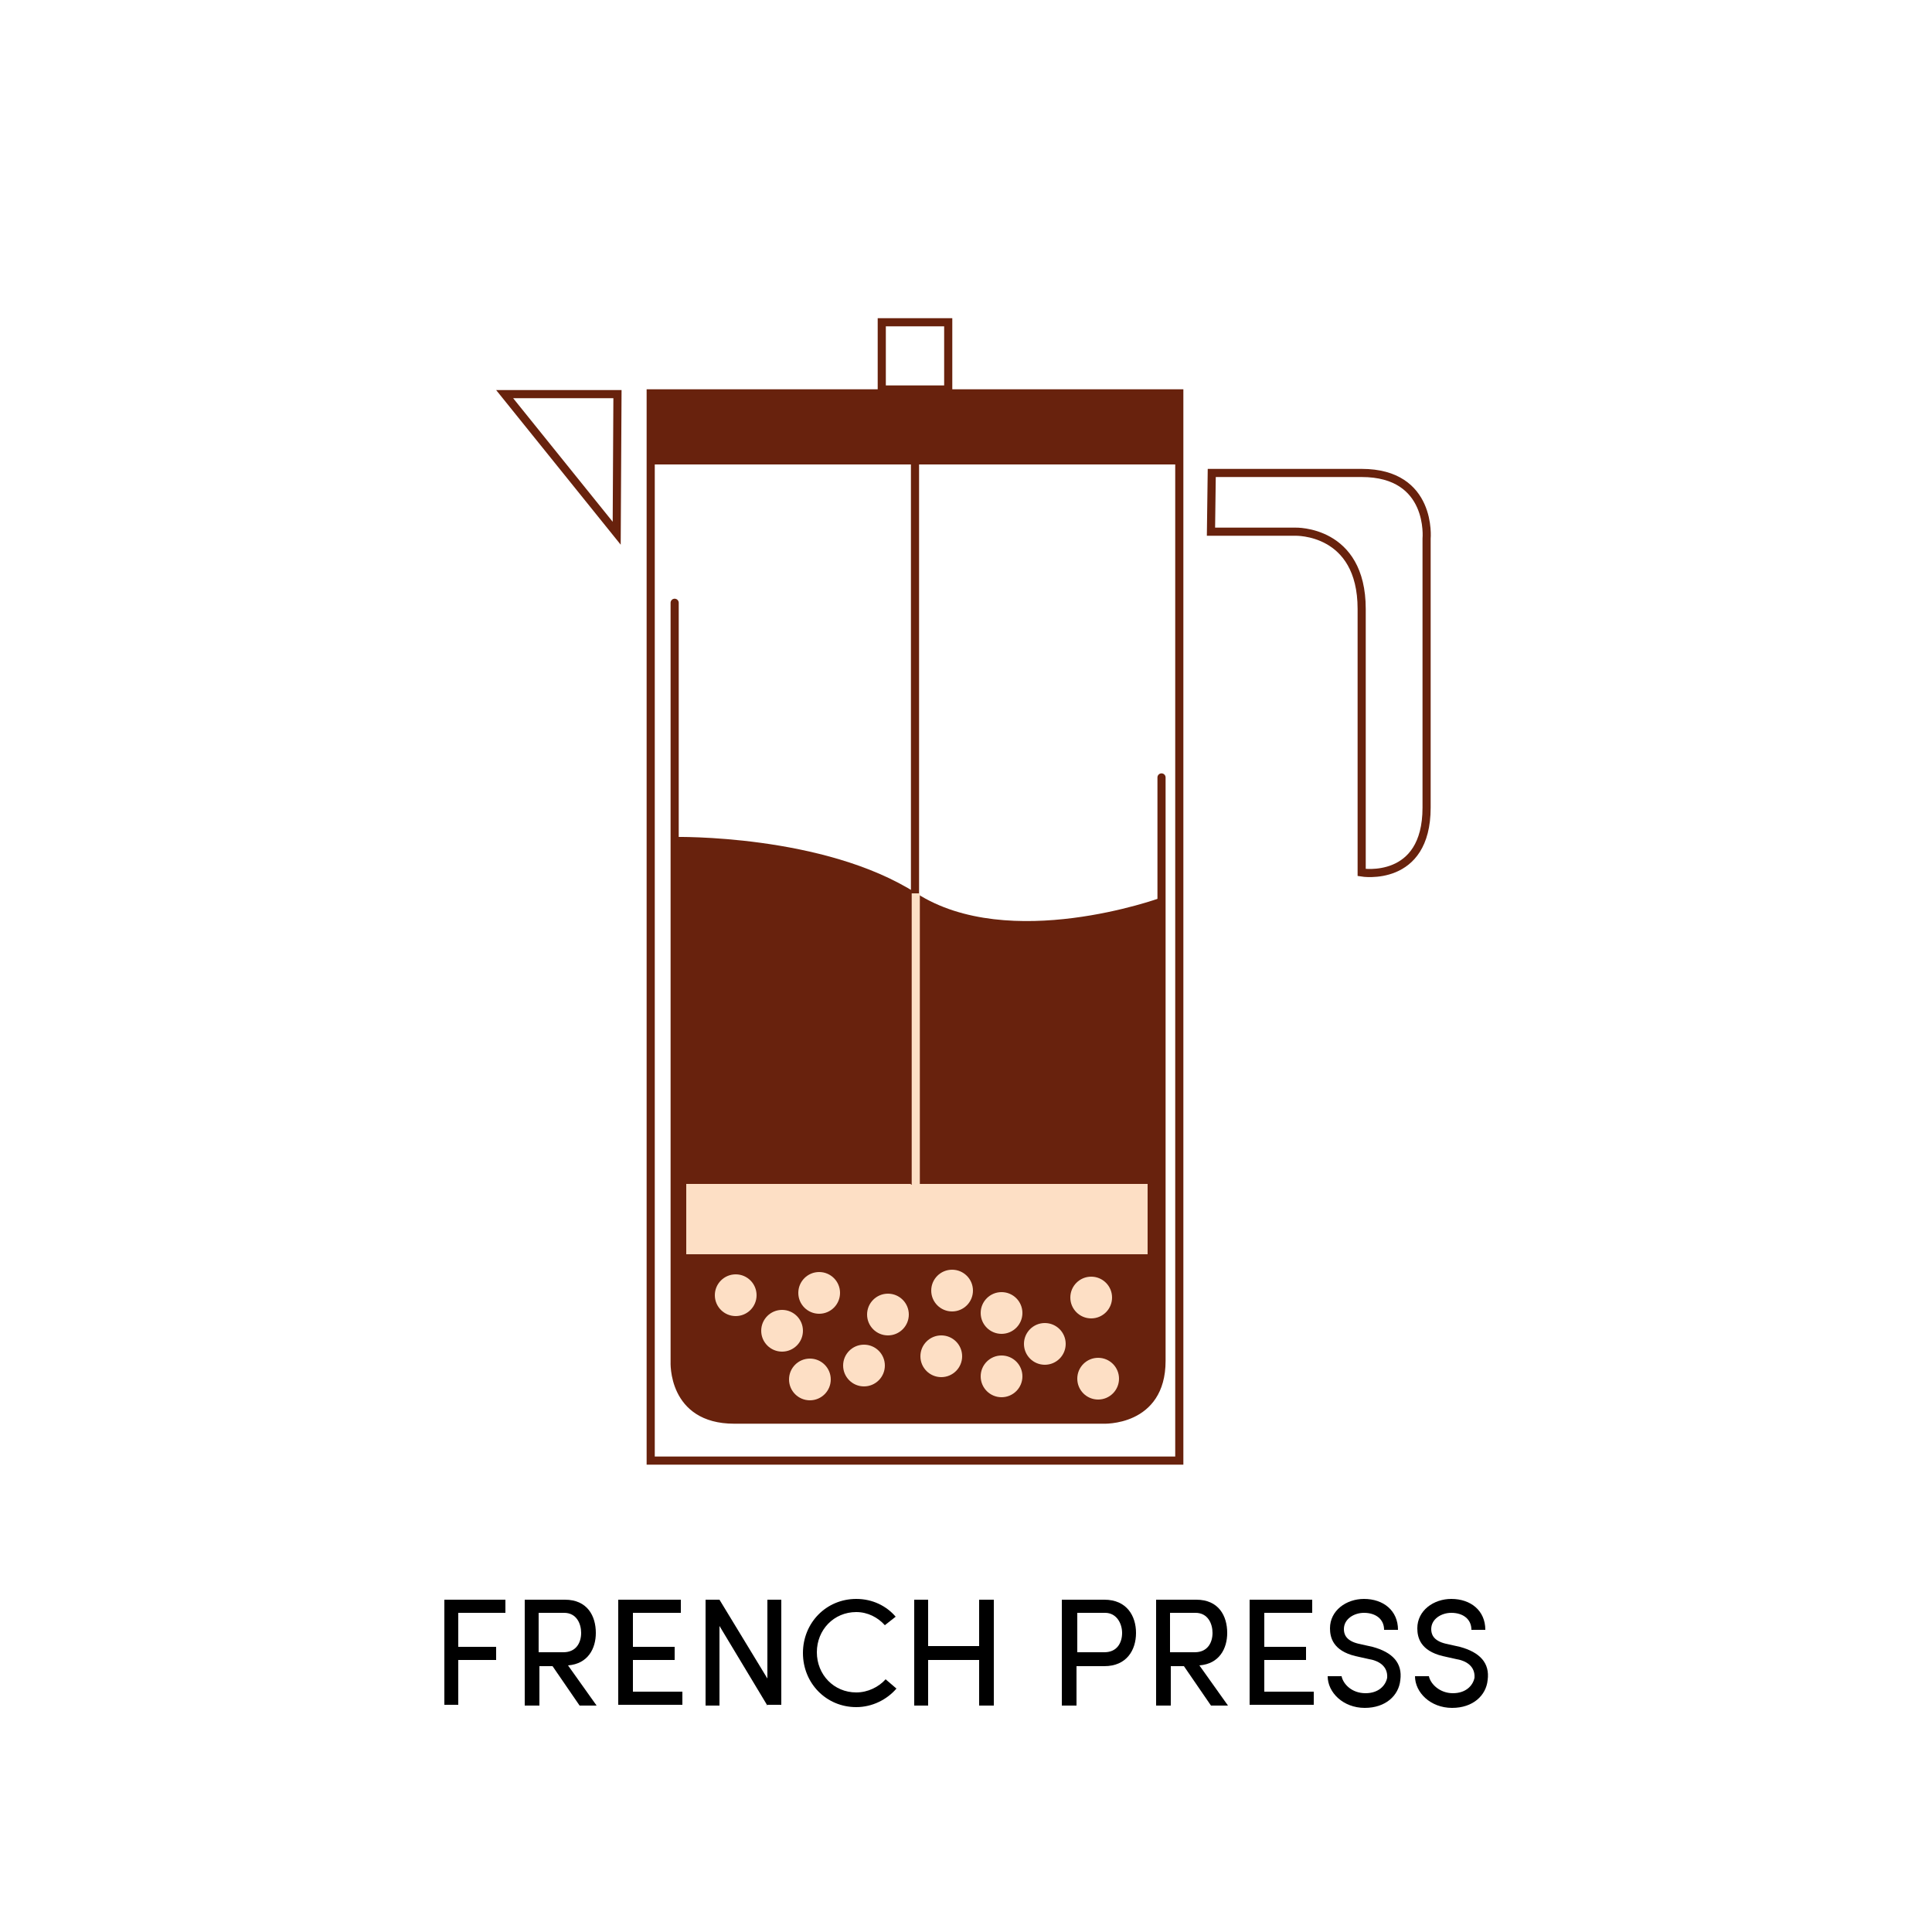 <?xml version="1.0" encoding="utf-8"?>
<!-- Generator: Adobe Illustrator 27.0.1, SVG Export Plug-In . SVG Version: 6.00 Build 0)  -->
<svg version="1.1" id="Calque_1" xmlns="http://www.w3.org/2000/svg" xmlns:xlink="http://www.w3.org/1999/xlink" x="0px" y="0px"
	 viewBox="0 0 250 250" style="enable-background:new 0 0 250 250;" xml:space="preserve">
<style type="text/css">
	.st0{enable-background:new    ;}
	.st1{fill:none;stroke:#68220D;stroke-width:1.053;stroke-miterlimit:10;}
	.st2{fill:#68220D;}
	.st3{fill:#FDDFC5;}
	.st4{fill:none;stroke:#68220D;stroke-width:1.053;stroke-linecap:round;stroke-miterlimit:10;}
	.st5{fill:none;stroke:#FDDFC5;stroke-width:1.053;stroke-miterlimit:10;}
</style>
<rect x="275.7" y="170.4" width="17" height="17"/>
<g class="st0">
	<path d="M65.4,207v1.7h-6.1v4.4h4.9v1.7h-4.9v5.8h-1.8V207H65.4z"/>
	<path d="M77.2,220.7h-2.2l-3.5-5.1h-1.7v5.1h-1.9V207h5.2c2.9,0,4,2.1,4,4.3c0,2-1,4-3.6,4.2L77.2,220.7z M69.7,208.7v5.1h3.2
		c1.7,0,2.3-1.3,2.3-2.5c0-1.2-0.6-2.6-2.2-2.6H69.7z"/>
	<path d="M88.1,207v1.7h-6.2v4.4h5.4v1.7h-5.4v4.1h6.4v1.7h-8.3V207H88.1z"/>
	<path d="M99.3,220.7l-6.2-10.3v10.3h-1.8V207h1.8l6.2,10.2V207h1.8v13.6H99.3z"/>
	<path d="M116,218.5c-1.2,1.4-3.1,2.4-5.2,2.4c-3.9,0-6.9-3.1-6.9-7c0-3.9,3-7,6.9-7c2.1,0,3.9,0.9,5.1,2.3l-1.4,1.1
		c-0.9-1-2.2-1.7-3.7-1.7c-2.9,0-5.1,2.3-5.1,5.2c0,2.9,2.2,5.2,5.1,5.2c1.5,0,2.9-0.7,3.8-1.7L116,218.5z"/>
	<path d="M128.6,220.7h-1.9v-5.9h-6.6v5.9h-1.8V207h1.8v6h6.6v-6h1.9V220.7z"/>
	<path d="M142.9,207c2.9,0,4.1,2.1,4.1,4.3c0,2.2-1.2,4.3-4.1,4.3h-3.6v5.1h-1.9V207H142.9z M139.4,208.7v5.1h3.5
		c1.7,0,2.3-1.3,2.3-2.5c0-1.2-0.7-2.6-2.2-2.6H139.4z"/>
	<path d="M158.9,220.7h-2.2l-3.5-5.1h-1.7v5.1h-1.9V207h5.2c2.9,0,4,2.1,4,4.3c0,2-1,4-3.6,4.2L158.9,220.7z M151.4,208.7v5.1h3.2
		c1.7,0,2.3-1.3,2.3-2.5c0-1.2-0.6-2.6-2.2-2.6H151.4z"/>
	<path d="M169.8,207v1.7h-6.2v4.4h5.4v1.7h-5.4v4.1h6.4v1.7h-8.3V207H169.8z"/>
	<path d="M176.7,219.1c1.7,0,2.6-1,2.8-2c0.1-1.5-1.1-2.2-2.3-2.4l-1.8-0.4c-2.9-0.7-3.3-2.4-3.3-3.6c0-2.3,2.1-3.8,4.4-3.8
		c2.5,0,4.4,1.5,4.4,4c-0.3,0-1.5,0-1.8,0c0-1.4-1.1-2.2-2.6-2.2c-1.3,0-2.6,0.8-2.6,2.1c0,0.6,0.2,1.5,1.9,1.9l1.8,0.4
		c2.6,0.7,3.9,2.1,3.6,4.3c-0.2,2-1.9,3.6-4.6,3.6c-2.8,0-4.8-2-4.8-4.1c0.3,0,1.5,0,1.8,0C173.8,217.9,174.9,219.1,176.7,219.1z"/>
	<path d="M188,219.1c1.7,0,2.6-1,2.8-2c0.1-1.5-1.1-2.2-2.3-2.4l-1.8-0.4c-2.9-0.7-3.3-2.4-3.3-3.6c0-2.3,2.1-3.8,4.4-3.8
		c2.5,0,4.4,1.5,4.4,4c-0.3,0-1.5,0-1.8,0c0-1.4-1.1-2.2-2.6-2.2c-1.3,0-2.6,0.8-2.6,2.1c0,0.6,0.2,1.5,1.9,1.9l1.8,0.4
		c2.6,0.7,3.9,2.1,3.6,4.3c-0.2,2-1.9,3.6-4.6,3.6c-2.8,0-4.8-2-4.8-4.1c0.3,0,1.5,0,1.8,0C185.1,217.9,186.3,219.1,188,219.1z"/>
</g>
<g id="French-press">
	<rect id="cadre" x="84.2" y="50.9" class="st1" width="68.4" height="138.1"/>
	<polygon id="bec" class="st1" points="79.9,51 79.8,69 65.3,51 	"/>
	<path id="coffee" class="st2" d="M87.3,108.3c0,0,19.3-0.4,31.3,7.3s31.5,0.6,31.5,0.6l0.4,57.5l-0.2,3.5l-0.8,2.9l-1,1.7l-2.8,1.8
		l-3.5,0.3h-5.8H96.1l-4.1-0.3l-2.6-1.7l-1.9-3l-0.4-4.2L87.3,108.3z"/>
	<g>
		<rect x="88.8" y="153.2" class="st3" width="59.7" height="9.1"/>
		<line class="st1" x1="118.4" y1="153.3" x2="118.4" y2="50.4"/>
		<rect x="114.1" y="41.7" class="st1" width="8.6" height="8.7"/>
	</g>
	<rect x="84.2" y="50.9" class="st2" width="68.4" height="9.2"/>
	<path id="poignee" class="st1" d="M156.8,61.2l-0.1,7.6h10.9c0,0,8.6-0.3,8.6,10v34.1c0,0,8.4,1.4,8.4-8.4V69.7
		c0,0,0.8-8.5-8.4-8.5L156.8,61.2L156.8,61.2z"/>
	<path id="int" class="st4" d="M87.3,78v98.2c0,0-0.4,7.5,7.7,7.5h47.7c0,0,7.6,0.4,7.6-7.6v-75.5"/>
	<line class="st5" x1="118.5" y1="115.6" x2="118.5" y2="153.3"/>
	<g id="grains">
		<circle class="st3" cx="95.2" cy="167.6" r="2.7"/>
		<circle class="st3" cx="101.2" cy="172.2" r="2.7"/>
		<circle class="st3" cx="106" cy="167.3" r="2.7"/>
		<circle class="st3" cx="111.8" cy="176.7" r="2.7"/>
		<circle class="st3" cx="114.9" cy="170.1" r="2.7"/>
		<circle class="st3" cx="123.2" cy="167" r="2.7"/>
		<circle class="st3" cx="121.8" cy="175.5" r="2.7"/>
		<circle class="st3" cx="129.6" cy="169.9" r="2.7"/>
		<circle class="st3" cx="129.6" cy="178.1" r="2.7"/>
		<circle class="st3" cx="135.2" cy="173.9" r="2.7"/>
		<circle class="st3" cx="142.1" cy="178.4" r="2.7"/>
		<circle class="st3" cx="141.2" cy="167.9" r="2.7"/>
		<circle class="st3" cx="104.8" cy="178.5" r="2.7"/>
	</g>
</g>
</svg>
